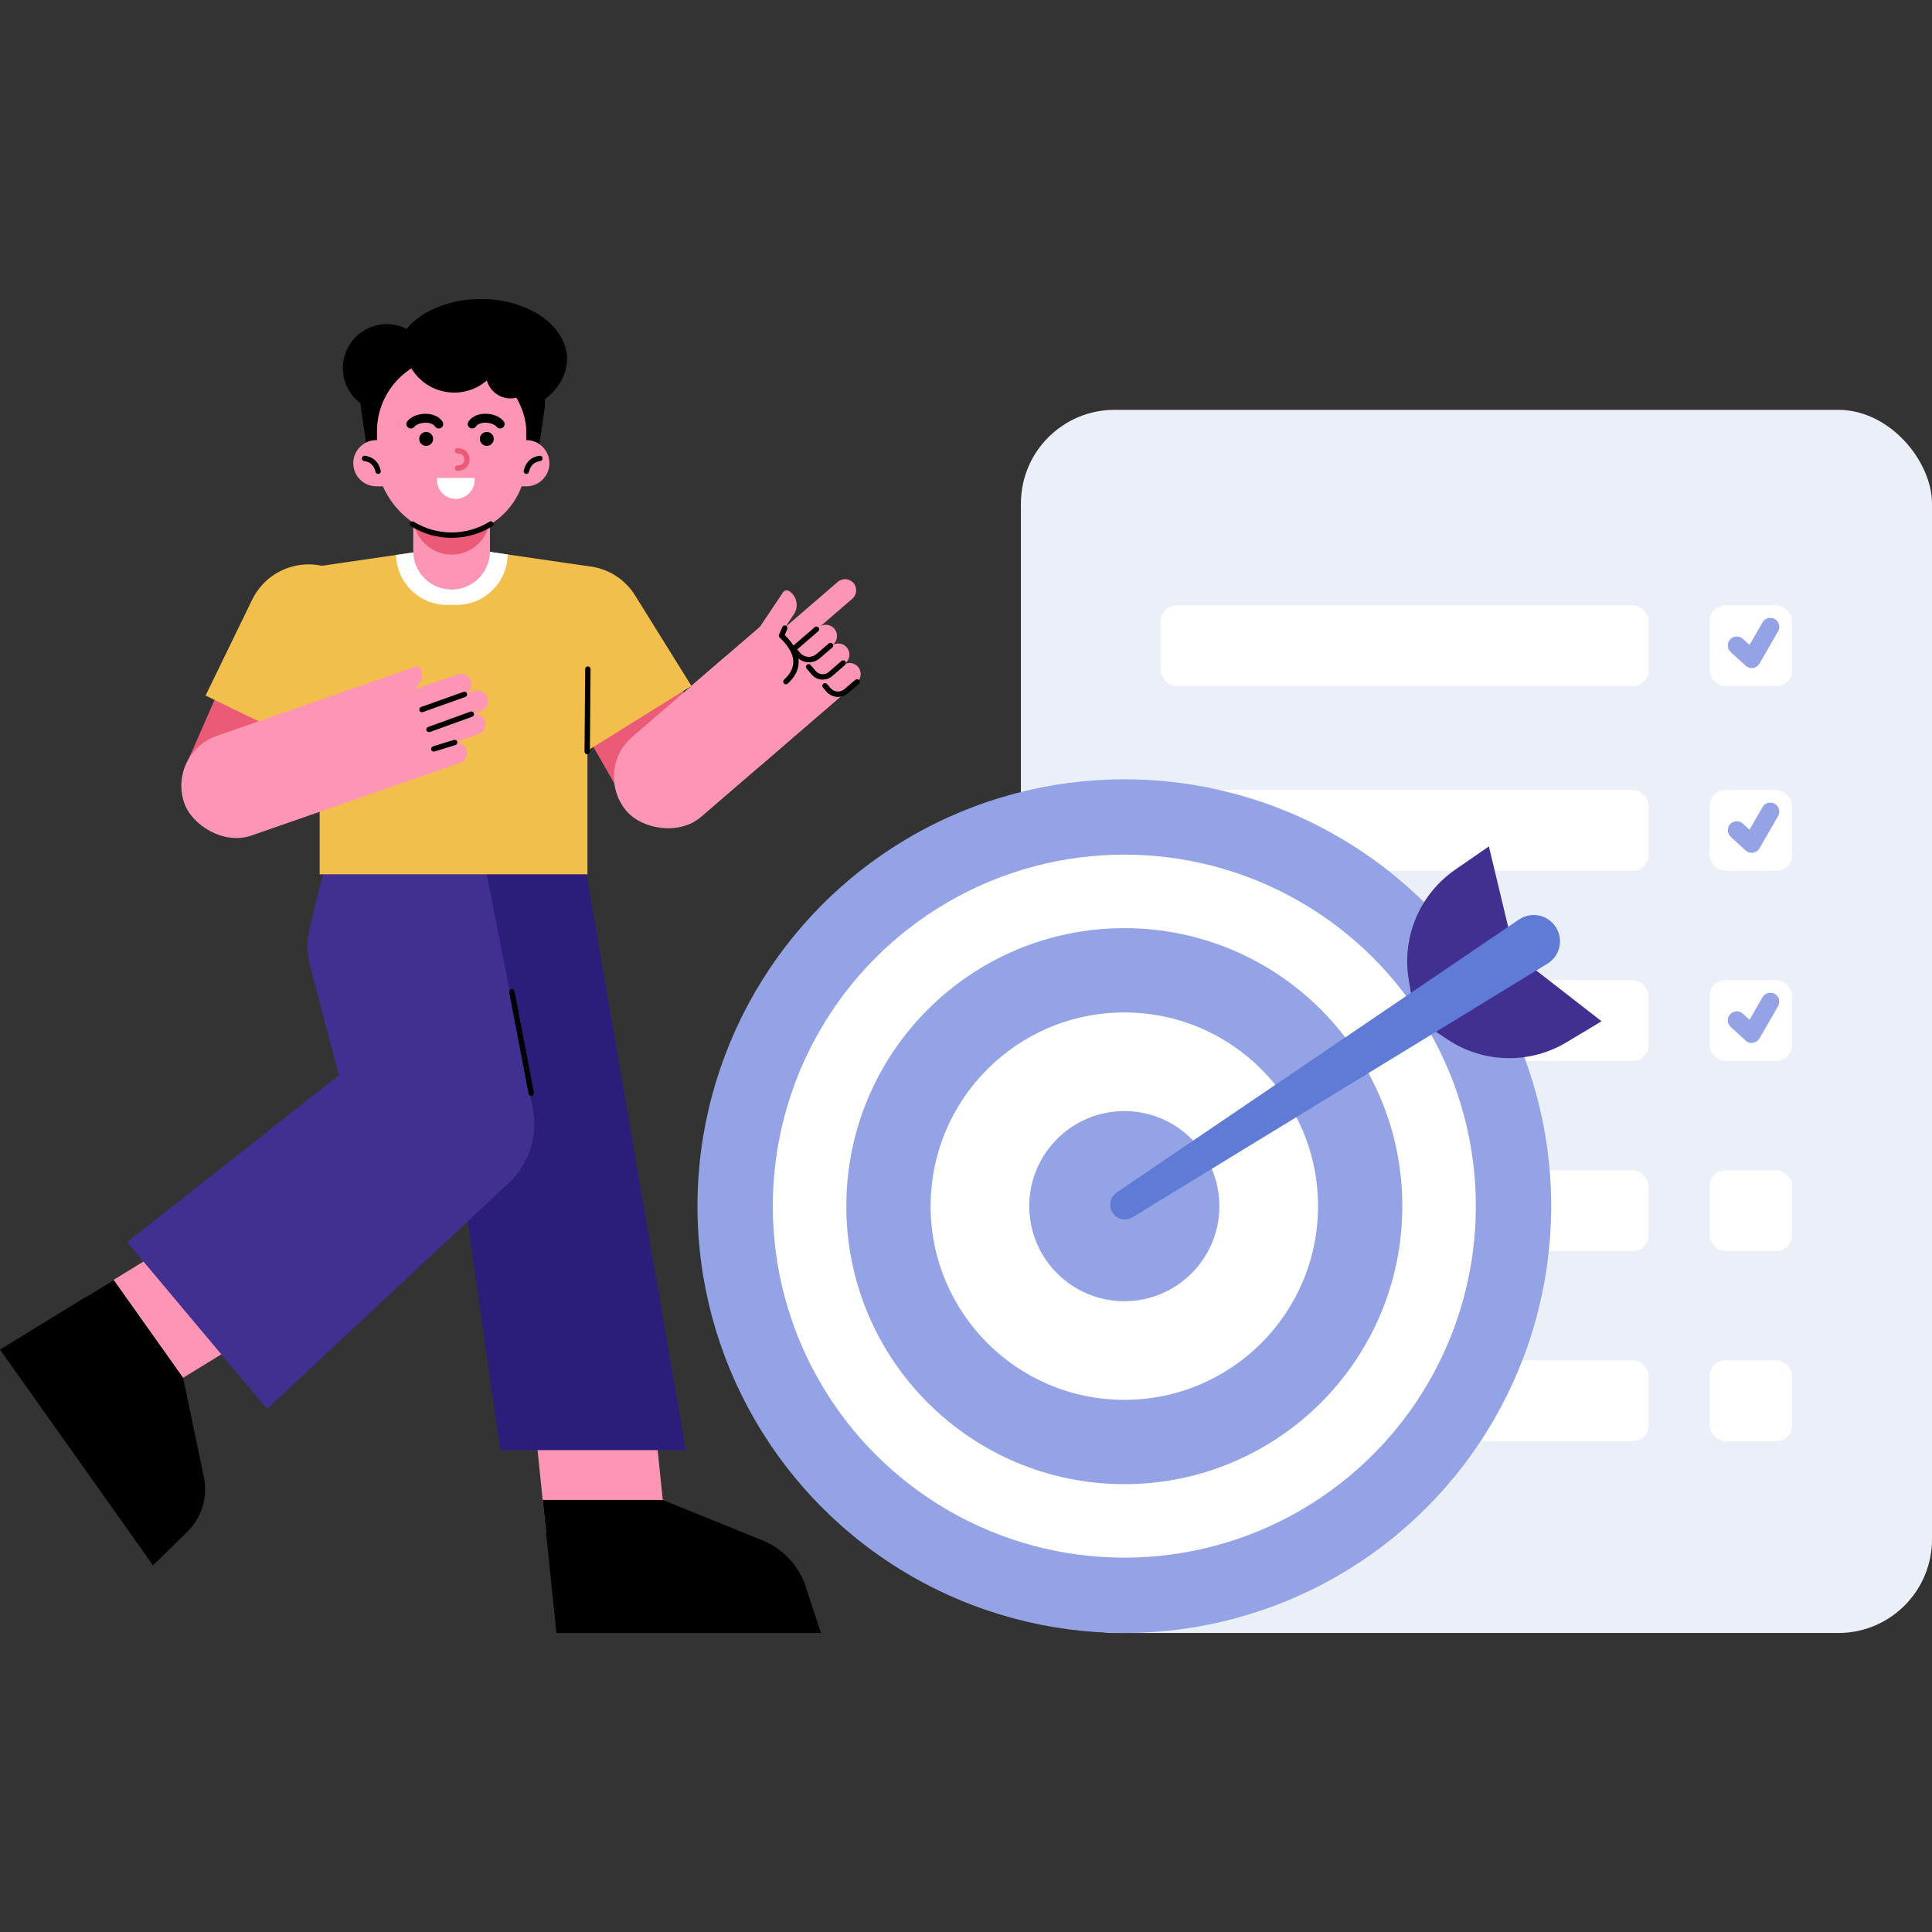 <?xml version="1.0" encoding="utf-8"?>
<svg xmlns="http://www.w3.org/2000/svg" data-name="Layer 1" viewBox="0 0 2000 2000">
  <rect x="0" y="0" width="2000" height="2000" fill="#333333" stroke="none"/>
  <g>
    <g>
      <polygon fill="#fd96b5" points="88.96 1342.51 160.87 1443.9 378.95 1310.02 307.04 1208.63 88.96 1342.51"/>
      <path d="M0,1397.11l158.4,223.34,34.96-34.15c15.47-15.11,22.05-36.49,17.68-57.41l-21.48-102.61-71.91-101.39L0,1397.11Z"/>
    </g>
    <g>
      <polygon fill="#fd96b5" points="565.26 1586.32 689.57 1586.32 663.26 1330.99 538.96 1330.99 565.26 1586.32"/>
      <path d="M575.99,1690.47h273.81l-15.81-48.27c-7-21.36-23.63-39.1-44.68-47.63l-103.21-41.84h-124.31l14.19,137.75Z"/>
    </g>
    <g>
      <rect fill="#eb5b78" height="232.44" rx="54.62" ry="54.62" transform="rotate(-29.86 661.425 745.493)" width="109.24" x="606.72" y="629.22"/>
      <path d="M715.77,710.12l-110.33,68.63-58.28-93.68c-18.95-30.47-9.62-70.53,20.85-89.48h0c30.47-18.95,70.53-9.62,89.48,20.85l58.28,93.68Z" fill="#f2bf4c"/>
    </g>
    <g>
      <polygon fill="#2b1e7a" points="604.64 890.66 709.91 1501.19 517.9 1501.19 430.57 890.36 604.64 890.66"/>
      <path d="M350.74,1113.16l-219.08,172.67,144.82,172.67,250.21-233.86c21.05-19.68,30.46-48.82,24.89-77.09l-50.62-256.88h-163.14l-17.19,69.71c-3.18,12.9-3.08,26.4.29,39.26l29.81,113.53Z" fill="#412f91"/>
      <path d="M549.97,1134.59c-1.31,0-2.48-.93-2.73-2.26l-20.07-104.98c-.29-1.51.7-2.97,2.21-3.26,1.51-.28,2.97.7,3.26,2.21l20.07,104.98c.29,1.51-.7,2.97-2.21,3.26-.18.03-.35.05-.53.05Z"/>
    </g>
    <g>
      <polygon fill="#f2bf4c" points="608.11 905.09 608.11 586.03 469.51 565.82 330.91 586.03 330.91 905.09 608.11 905.09"/>
      <path d="M469.51,565.82l-59.51,8.68c.59,28.65,23.98,51.7,52.78,51.7h9.93c28.97,0,52.47-23.32,52.79-52.22l-55.98-8.16Z" fill="#fff"/>
      <path d="M607.88,780.82h-.02c-1.54-.01-2.78-1.27-2.76-2.81l.66-85.4c.01-1.53,1.26-2.76,2.78-2.76h.02c1.54.01,2.78,1.27,2.76,2.81l-.66,85.4c-.01,1.53-1.26,2.76-2.78,2.76Z"/>
    </g>
    <g>
      <rect fill="#eb5b78" height="109.24" rx="54.62" ry="54.62" transform="rotate(-66.27 270.81 749.628)" width="232.44" x="154.56" y="694.98"/>
      <path d="M329.65,776.86l-116.85-56.83,48.25-99.22c15.69-32.27,54.57-45.7,86.84-30.01h0c32.27,15.69,45.7,54.57,30.01,86.84l-48.25,99.22Z" fill="#f2bf4c"/>
    </g>
    <g>
      <rect fill="#fd96b5" height="109.24" rx="54.62" ry="54.62" transform="rotate(-19.21 377.619 766.177)" width="126.58" x="314.36" y="711.62"/>
      <path d="M364.45,736.25l-7.22-20.73,72.52-25.27c2.45-.85,5.13.44,5.99,2.89h0c3.13,9-1.62,18.83-10.61,21.97l-60.67,21.14Z" fill="#fd96b5"/>
      <path d="M396.44,817.54l-6.62-18.99c-.33-.96.17-2.01,1.13-2.35l77.96-27.16c5.72-1.99,11.98,1.03,13.98,6.75h0c1.99,5.72-1.03,11.98-6.75,13.98l-79.7,27.77Z" fill="#fd96b5"/>
      <path d="M424.68,782.64l-6.01-17.25c-.33-.96.17-2.01,1.13-2.35l68.13-23.74c5.72-1.99,11.98,1.03,13.98,6.75h0c1.99,5.72-1.03,11.98-6.75,13.98l-68.13,23.74c-.96.33-2.01-.17-2.35-1.13Z" fill="#fd96b5"/>
      <path d="M414.22,763.18l-6.01-17.25c-.33-.96.17-2.01,1.13-2.35l81.23-28.3c5.72-1.99,11.98,1.03,13.98,6.75h0c1.99,5.72-1.03,11.98-6.75,13.98l-81.23,28.3c-.96.33-2.01-.17-2.35-1.13Z" fill="#fd96b5"/>
      <path d="M407.04,742.57l-6.01-17.25c-.33-.96.17-2.01,1.13-2.35l71.41-24.88c5.72-1.99,11.98,1.03,13.98,6.75h0c1.99,5.72-1.03,11.98-6.75,13.98l-71.41,24.88c-.96.33-2.01-.17-2.35-1.13Z" fill="#fd96b5"/>
      <rect fill="#fd96b5" height="109.24" rx="54.62" ry="54.62" transform="rotate(-19.21 300.463 793.055)" width="232.44" x="184.28" y="738.5"/>
      <path d="M436.79,737.31c-1.14,0-2.22-.71-2.62-1.85-.52-1.45.24-3.04,1.69-3.56l44-15.7c1.45-.52,3.04.24,3.56,1.69.52,1.45-.24,3.04-1.69,3.56l-44,15.7c-.31.11-.63.16-.94.16Z"/>
      <path d="M444.11,757.97c-1.14,0-2.21-.7-2.62-1.84-.52-1.45.22-3.04,1.67-3.57l43.82-15.88c1.45-.52,3.04.22,3.57,1.67.52,1.45-.22,3.04-1.67,3.57l-43.82,15.88c-.31.11-.63.17-.95.17Z"/>
      <path d="M449.04,778.08c-1.19,0-2.29-.77-2.66-1.96-.46-1.47.37-3.03,1.83-3.48l21.62-6.7c1.47-.46,3.03.36,3.48,1.83.46,1.47-.37,3.03-1.83,3.48l-21.62,6.7c-.27.09-.55.13-.83.13Z"/>
    </g>
    <g>
      <path d="M872.49,719.07c-16.58-19.23-72.93-81.36-82.77-72.88l-74.59,64.3,71.33,82.74,86.03-74.17Z" fill="#fd96b5"/>
      <path d="M786.07,689.26l-18.24-12.21,42.72-63.82c1.45-2.16,4.37-2.74,6.53-1.29h0c7.92,5.3,10.04,16.01,4.74,23.93l-35.74,53.39Z" fill="#fd96b5"/>
      <path d="M823.12,760.9l-13.13-15.23c-.86-1-.75-2.51.25-3.37l61.69-53.18c4.82-4.16,12.1-3.62,16.26,1.2h0c4.16,4.82,3.62,12.1-1.2,16.26l-63.09,54.39c-.23.2-.58.17-.78-.06Z" fill="#fd96b5"/>
      <path d="M818.12,732.52l-11.93-13.84c-.86-1-.75-2.51.25-3.37l53.81-46.39c4.82-4.16,12.1-3.62,16.26,1.2h0c4.16,4.82,3.62,12.1-1.2,16.26l-53.81,46.39c-1,.86-2.51.75-3.37-.25Z" fill="#fd96b5"/>
      <path d="M794.82,722.32l-12.05-13.97c-.87-1.01-.76-2.54.25-3.41l64.22-55.36c4.87-4.2,12.22-3.65,16.42,1.22h0c4.2,4.87,3.65,12.22-1.22,16.42l-64.22,55.36c-1.01.87-2.54.76-3.41-.25Z" fill="#fd96b5"/>
      <path d="M817.87,672.22l-11.93-13.84c-.86-1-.75-2.51.25-3.37l61.08-52.66c4.82-4.16,12.1-3.62,16.26,1.2h0c4.16,4.82,3.62,12.1-1.2,16.26l-61.08,52.66c-1,.86-2.51.75-3.37-.25Z" fill="#fd96b5"/>
      <rect fill="#fd96b5" height="109.24" rx="54.62" ry="54.62" transform="rotate(-40.76 736.936 763.93)" width="232.44" x="620.62" y="709.27"/>
      <path d="M821.3,674.77c-.78,0-1.56-.33-2.11-.97-1-1.17-.87-2.92.29-3.93l23.91-20.61c1.17-1.01,2.92-.88,3.93.29,1,1.17.87,2.92-.29,3.93l-23.91,20.61c-.53.45-1.17.68-1.82.68Z"/>
      <path d="M813.54,708.42c-.76,0-1.51-.31-2.06-.91-1.04-1.14-.95-2.9.18-3.93,6.3-5.73,9.51-11.87,9.55-18.24.06-9.99-7.61-19.26-14.06-25.27-.86-.8-1.12-2.05-.66-3.13l3.33-7.77c.61-1.41,2.24-2.07,3.66-1.46,1.41.61,2.07,2.24,1.46,3.66l-2.57,6c9.62,9.41,14.47,18.83,14.41,28.02-.05,7.99-3.87,15.5-11.37,22.32-.53.49-1.2.73-1.87.73Z"/>
      <path d="M837.36,685.58c-4.9,0-9.78-2.05-13.22-6.04l-4.95-5.74c-1-1.16-.87-2.92.29-3.93,1.16-1.01,2.92-.88,3.93.29l4.95,5.74c4.26,4.94,11.76,5.51,16.71,1.26l12.87-11.03c1.17-1,2.93-.86,3.93.3,1,1.17.87,2.93-.3,3.93l-12.87,11.03c-3.28,2.81-7.31,4.19-11.33,4.19Z"/>
      <path d="M867.49,721.45c-4.42,0-8.82-1.85-11.92-5.44l-3.65-4.23c-1-1.17-.87-2.92.29-3.93,1.17-1.01,2.92-.87,3.93.29l3.65,4.23c3.64,4.23,10.05,4.71,14.29,1.08l11.36-9.73c1.17-1,2.93-.87,3.93.3,1,1.17.86,2.92-.3,3.93l-11.36,9.73c-2.96,2.53-6.59,3.77-10.21,3.77Z"/>
      <path d="M851.69,703.55c-4.2,0-8.37-1.75-11.31-5.17l-5.43-6.3c-1-1.17-.87-2.92.29-3.93,1.16-1.01,2.92-.87,3.93.29l5.43,6.3c3.36,3.89,9.27,4.34,13.18.99l13.3-11.5c1.16-1.01,2.92-.88,3.93.28,1.01,1.16.88,2.92-.28,3.93l-13.31,11.51c-2.81,2.41-6.27,3.59-9.72,3.59Z"/>
    </g>
    <g>
      <circle cx="400.38" cy="381.01" r="45.49"/>
      <ellipse cx="497.86" cy="371.72" rx="89.12" ry="62.2"/>
      <path d="M484.7,473.9l70.05,10.34,9.1-61.65c2.85-19.34-10.51-37.34-29.86-40.19h0c-19.34-2.85-37.34,10.51-40.19,29.86l-9.1,61.65Z"/>
      <path d="M452.84,473.9l-70.05,10.34-9.1-61.65c-2.85-19.34,10.51-37.34,29.86-40.19h0c19.34-2.85,37.34,10.51,40.19,29.86l9.1,61.65Z"/>
      <path d="M412.82,503.44h-23.18c-13.21,0-23.92-10.71-23.92-23.92h0c0-13.21,10.71-23.92,23.92-23.92h23.18s0,47.84,0,47.84Z" fill="#fd96b5"/>
      <path d="M521.64,503.44h23.18c13.21,0,23.92-10.71,23.92-23.92h0c0-13.21-10.71-23.92-23.92-23.92h-23.18s0,47.84,0,47.84Z" fill="#fd96b5"/>
      <path d="M467.5,610.28h0c-21.93,0-39.7-17.78-39.7-39.7v-62.8h79.4v62.8c0,21.93-17.78,39.7-39.7,39.7Z" fill="#fd96b5"/>
      <path d="M467.5,574.18h0c-21.93,0-39.7-17.78-39.7-39.7v-62.8h79.4v62.8c0,21.93-17.78,39.7-39.7,39.7Z" fill="#eb5b78"/>
      <rect fill="#fd96b5" height="184.8" rx="77.24" ry="77.24" width="154.48" x="390.26" y="369.18"/>
      <path d="M467.5,556.76c-14.88,0-29.4-4.11-41.99-11.89-1.31-.81-1.71-2.52-.91-3.83.81-1.31,2.52-1.71,3.83-.91,11.72,7.24,25.22,11.06,39.07,11.06s27.43-3.85,39.18-11.13c1.31-.82,3.02-.41,3.83.9.81,1.31.41,3.02-.9,3.83-12.62,7.83-27.19,11.96-42.11,11.96Z"/>
      <path d="M470.21,406.4h0c-28.64,0-51.86-23.22-51.86-51.86v-9.74s103.72,0,103.72,0v9.74c0,28.64-23.22,51.86-51.86,51.86Z"/>
      <path d="M512.85,407.07h0c11.12,8.66,27.15,6.66,35.8-4.45l9.69-12.44-40.26-31.35-9.69,12.44c-8.66,11.12-6.66,27.15,4.45,35.8Z"/>
      <circle cx="441.15" cy="454.36" r="7.22"/>
      <circle cx="503.95" cy="454.36" r="7.22"/>
      <path d="M473.54,487.46c-1.54,0-2.78-1.25-2.78-2.78s1.25-2.78,2.78-2.78c4.87,0,7.06-3.13,7.06-6.24s-2.18-6.24-7.06-6.24c-1.54,0-2.78-1.25-2.78-2.78s1.25-2.78,2.78-2.78c8.29,0,12.63,5.94,12.63,11.81s-4.34,11.81-12.63,11.81Z" fill="#eb5b78"/>
      <path d="M471.83,516.44h0c-10.76,0-19.49-8.73-19.49-19.49v-2.17s38.98,0,38.98,0v2.17c0,10.76-8.73,19.49-19.49,19.49Z" fill="#fff"/>
      <path d="M544.88,490.63c-.21,0-.43-.02-.64-.07-1.5-.35-2.42-1.85-2.07-3.35,2.12-8.99,7.62-14.17,16.35-15.41,1.52-.22,2.93.84,3.15,2.37.22,1.52-.84,2.93-2.37,3.15-6.4.91-10.13,4.46-11.71,11.17-.3,1.28-1.45,2.14-2.71,2.14Z"/>
      <path d="M391.43,490.63c-1.26,0-2.41-.86-2.71-2.14-1.58-6.72-5.31-10.27-11.71-11.17-1.52-.22-2.58-1.63-2.37-3.15.22-1.52,1.62-2.59,3.15-2.37,8.73,1.24,14.23,6.42,16.35,15.41.35,1.5-.57,3-2.07,3.35-.22.05-.43.07-.64.07Z"/>
      <path d="M454.2,443.58c-1.5,0-2.97-.73-3.87-2.07-1.52-2.29-4.78-3.7-8.93-3.88-5.09-.2-10.33,1.55-12.46,4.21-1.6,2-4.52,2.33-6.52.73-2-1.6-2.33-4.52-.72-6.52,4.02-5.02,11.91-8.03,20.11-7.68,7.14.31,13.07,3.23,16.25,8.01,1.42,2.13.85,5.02-1.29,6.44-.79.53-1.69.78-2.57.78Z"/>
      <path d="M488.84,443.58c-.88,0-1.78-.25-2.57-.78-2.13-1.42-2.71-4.3-1.29-6.44,3.19-4.78,9.11-7.7,16.25-8.01,8.2-.37,16.09,2.66,20.11,7.68,1.6,2,1.28,4.92-.72,6.52-2,1.6-4.92,1.28-6.52-.73-2.13-2.66-7.37-4.41-12.46-4.21-4.15.18-7.41,1.6-8.93,3.88-.89,1.34-2.37,2.07-3.87,2.07Z"/>
    </g>
  </g>
  <g>
    <rect fill="#ebeff7" height="1266.22" rx="97" ry="97" width="943.16" x="1056.84" y="424.26"/>
    <g>
      <rect fill="#fff" height="83.55" rx="16.34" ry="16.34" width="505" x="1201.65" y="626.63"/>
      <rect fill="#fff" height="83.55" rx="16.34" ry="16.34" width="85.4" x="1769.78" y="626.63"/>
      <path d="M1813.34,691.61c-2.31,0-4.55-.86-6.27-2.44l-15.42-14.14c-3.78-3.46-4.04-9.34-.57-13.12,3.46-3.78,9.34-4.03,13.12-.57l6.89,6.32,13.5-23.4c2.56-4.44,8.24-5.96,12.68-3.4,4.44,2.56,5.96,8.24,3.4,12.68l-19.28,33.42c-1.41,2.44-3.85,4.11-6.63,4.53-.47.07-.94.11-1.41.11Z" fill="#93a3e5"/>
    </g>
    <g>
      <rect fill="#fff" height="83.55" rx="16.34" ry="16.34" width="505" x="1201.65" y="817.86"/>
      <rect fill="#fff" height="83.55" rx="16.34" ry="16.34" width="85.4" x="1769.78" y="817.86"/>
      <path d="M1813.34,882.84c-2.31,0-4.55-.86-6.27-2.44l-15.42-14.14c-3.78-3.46-4.04-9.34-.57-13.12,3.46-3.78,9.34-4.03,13.12-.57l6.89,6.32,13.5-23.4c2.56-4.44,8.24-5.97,12.68-3.4,4.44,2.56,5.96,8.24,3.4,12.68l-19.28,33.42c-1.41,2.44-3.85,4.11-6.63,4.53-.47.07-.94.11-1.41.11Z" fill="#93a3e5"/>
    </g>
    <g>
      <rect fill="#fff" height="83.55" rx="16.34" ry="16.34" width="505" x="1201.65" y="1014.66"/>
      <rect fill="#fff" height="83.55" rx="16.34" ry="16.34" width="85.4" x="1769.78" y="1014.66"/>
      <path d="M1813.34,1079.65c-2.31,0-4.55-.86-6.27-2.44l-15.42-14.14c-3.78-3.46-4.04-9.34-.57-13.12,3.46-3.78,9.34-4.03,13.12-.57l6.89,6.32,13.5-23.4c2.56-4.44,8.24-5.97,12.68-3.4,4.44,2.56,5.96,8.24,3.4,12.68l-19.28,33.42c-1.41,2.44-3.85,4.11-6.63,4.53-.47.07-.94.11-1.41.11Z" fill="#93a3e5"/>
    </g>
    <g>
      <rect fill="#fff" height="83.55" rx="16.34" ry="16.34" width="505" x="1201.65" y="1211.47"/>
      <rect fill="#fff" height="83.55" rx="16.34" ry="16.34" width="85.4" x="1769.78" y="1211.47"/>
    </g>
    <g>
      <rect fill="#fff" height="83.55" rx="16.34" ry="16.34" width="505" x="1201.65" y="1408.27"/>
      <rect fill="#fff" height="83.55" rx="16.34" ry="16.34" width="85.4" x="1769.78" y="1408.27"/>
    </g>
  </g>
  <g>
    <circle cx="1163.9" cy="1248.6" fill="#93a3e5" r="441.88"/>
    <circle cx="1163.9" cy="1248.6" fill="#fff" r="363.9"/>
    <circle cx="1163.9" cy="1248.6" fill="#93a3e5" r="287.78"/>
    <circle cx="1163.9" cy="1248.6" fill="#fff" r="200.52"/>
    <circle cx="1163.9" cy="1248.6" fill="#93a3e5" r="98.4"/>
    <path d="M1464.4,1051.63l-6.18-38.05c-7.13-43.93,11.65-88.04,48.27-113.34l34.81-24.05,26.11,109.07-103.01,66.37Z" fill="#412f91"/>
    <path d="M1466.41,1054.75l32.1,21.35c37.06,24.65,84.99,25.77,123.15,2.88l36.29-21.76-88.53-68.85-103.01,66.37Z" fill="#412f91"/>
    <path d="M1572.42,951.89l-416.47,282.6c-6.83,4.64-8.72,13.88-4.25,20.83h0c4.47,6.94,13.67,9.05,20.72,4.74l429.45-262.46c13.03-7.96,16.95-25.1,8.68-37.93h0c-8.27-12.84-25.49-16.35-38.13-7.77Z" fill="#5f7bd6"/>
  </g>
</svg>
